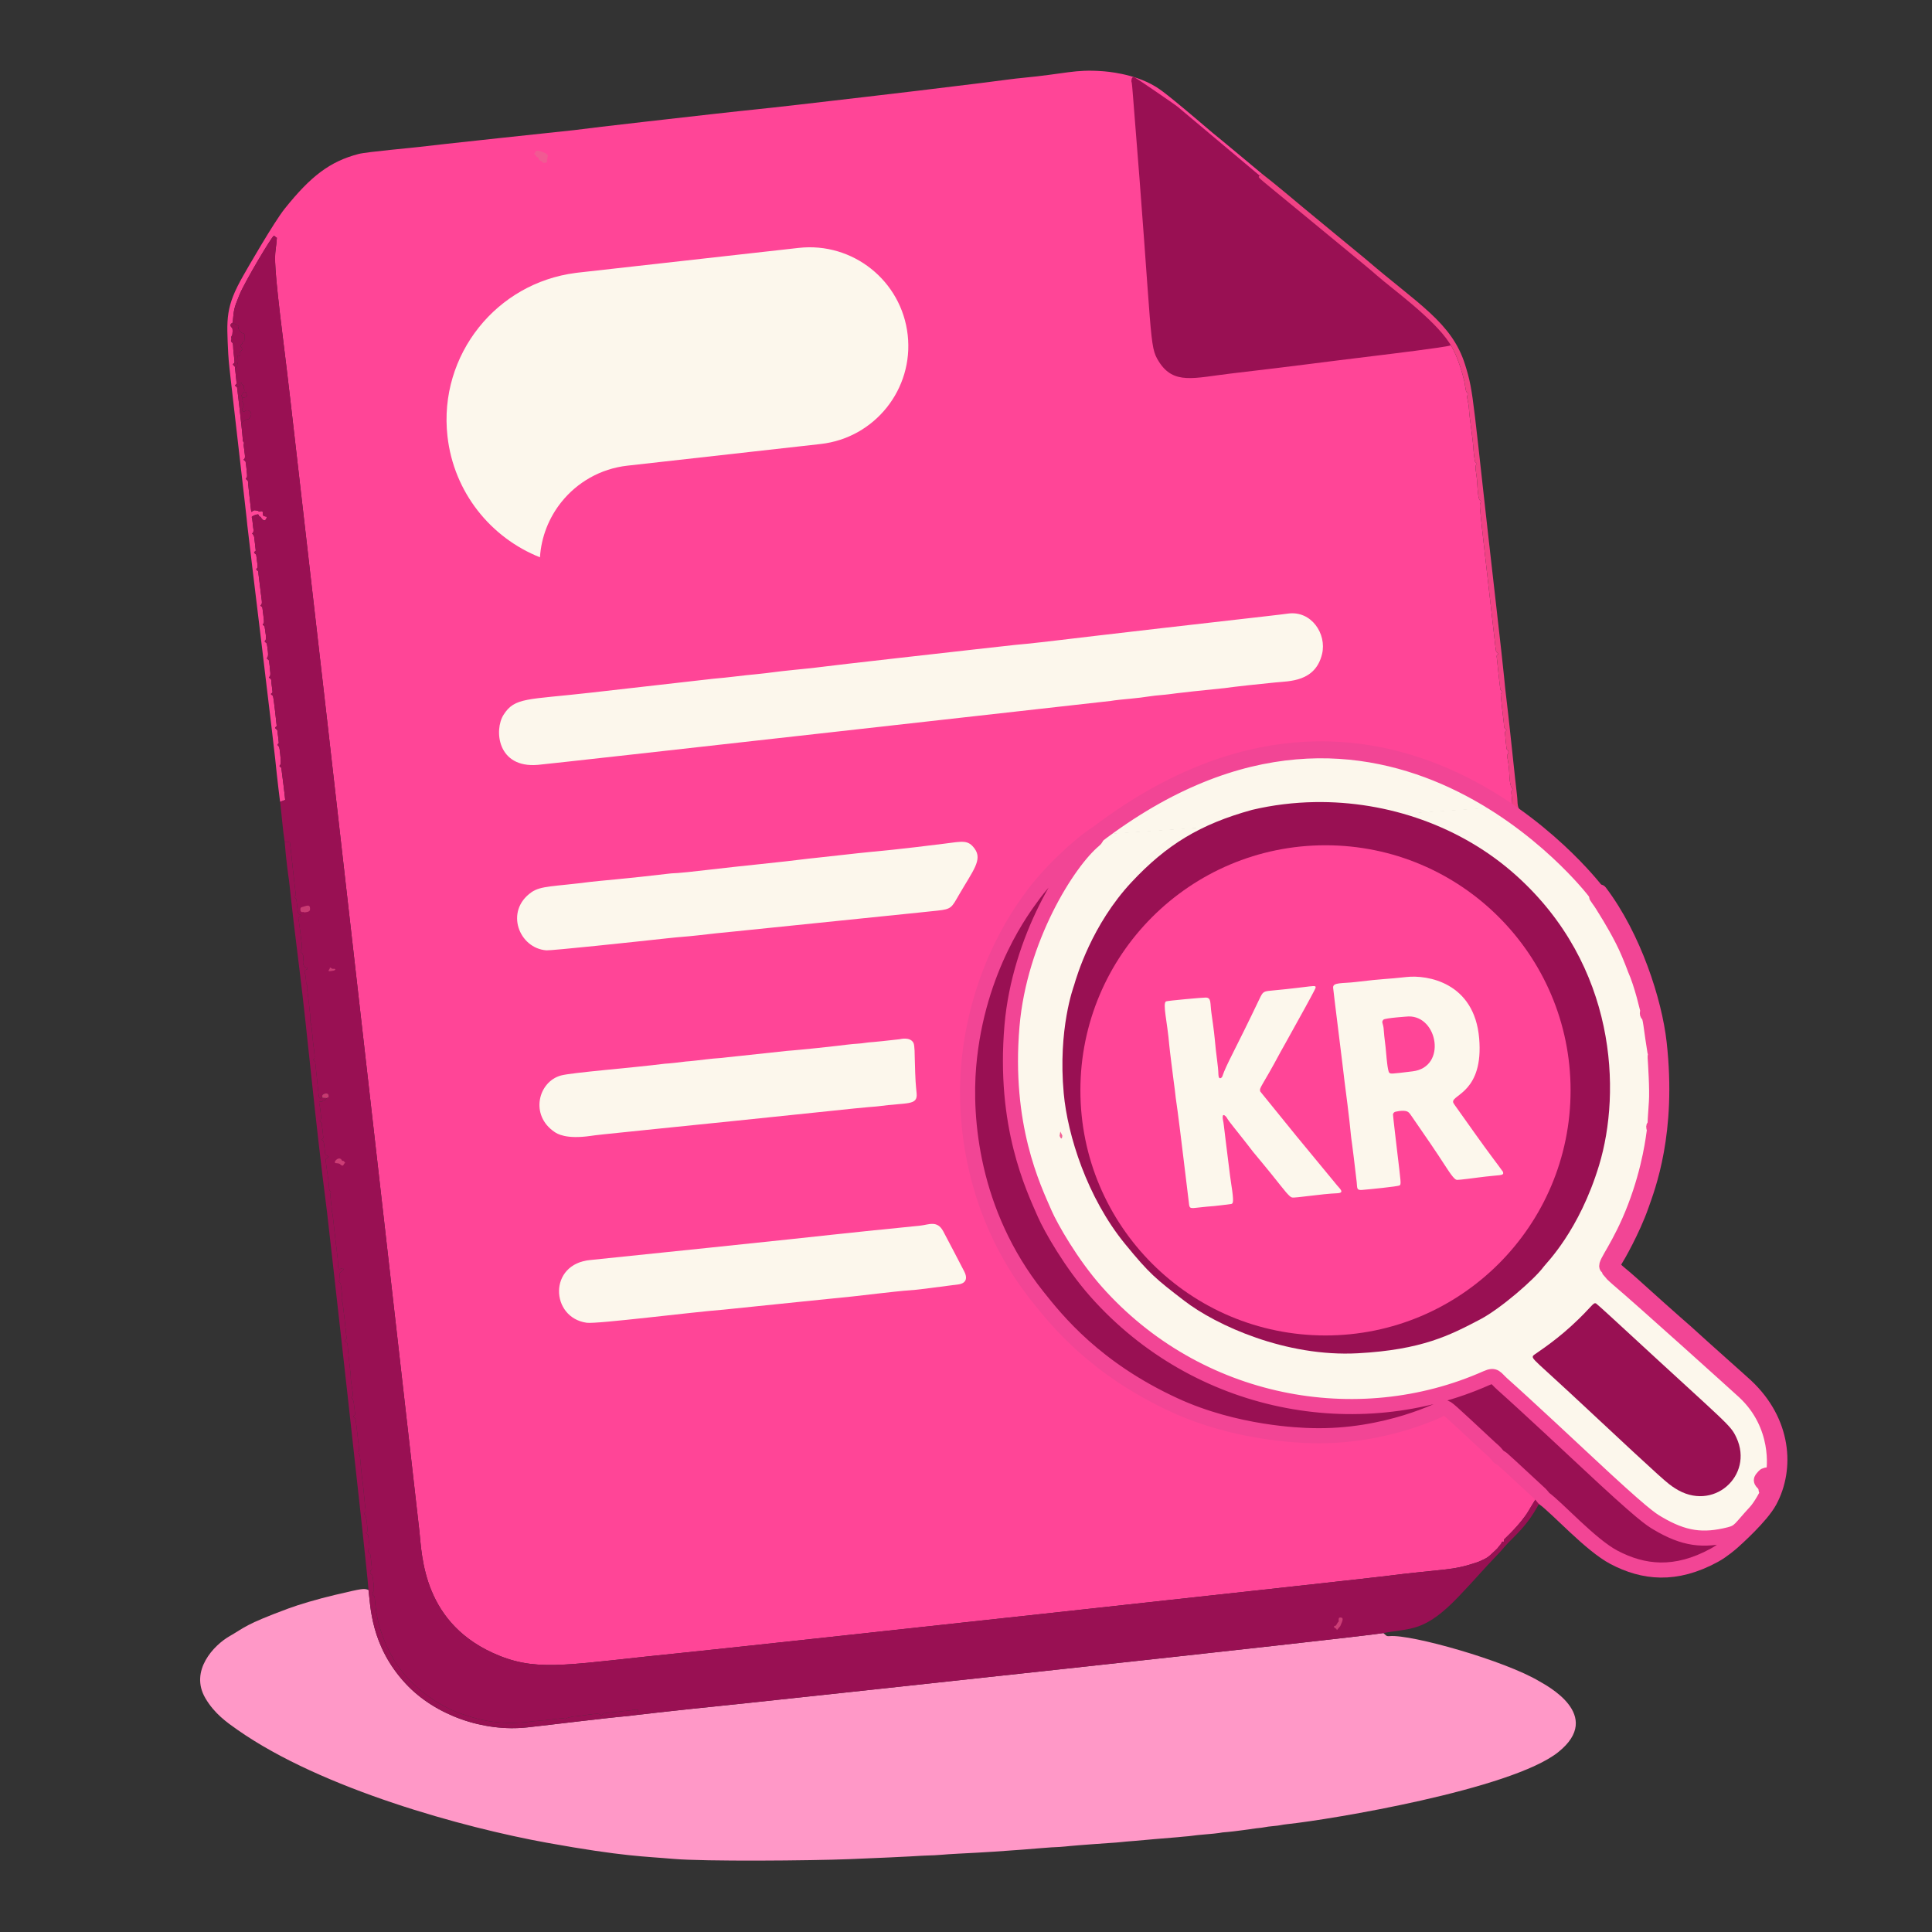 <?xml version="1.0" encoding="UTF-8" standalone="no"?> <svg xmlns="http://www.w3.org/2000/svg" xmlns:xlink="http://www.w3.org/1999/xlink" xmlns:serif="http://www.serif.com/" width="100%" height="100%" viewBox="0 0 1024 1024" version="1.1" xml:space="preserve" style="fill-rule:evenodd;clip-rule:evenodd;stroke-linejoin:round;stroke-miterlimit:2;"><rect x="0" y="0" width="1024" height="1024" fill="#333333" stroke="none"/> <rect id="Stemmer-faktura" serif:id="Stemmer faktura" x="0" y="0" width="1024" height="1024" style="fill:none;"></rect> <g id="Stemmer-faktura1" serif:id="Stemmer faktura"> <g id="Background" transform="matrix(1.12,0,0,1.12,-59.254,-57.179)"> <path d="M571.276,446.007C564.234,450.289 548.697,464.715 540.907,475.802C538.147,479.73 515.331,508.686 511.309,555.485C509.21,579.908 512.307,624.708 543.739,664.323C553.152,676.187 571.268,698.76 608.715,716.014C637.872,729.448 668.193,730.296 673.501,730.444C709.376,731.447 735.907,717.187 736.478,717.176C737.629,717.155 738.224,717.783 757.884,736.089C759.703,737.783 759.817,737.627 761.397,739.559C761.768,739.834 761.911,740.35 762.282,740.626C762.868,741.06 763.003,740.774 763.639,741.322C766.767,744.019 778.202,754.813 781.849,758.097C781.452,758.603 780.817,758.887 780.421,759.393C779.5,760.569 776.527,765.598 776.203,766.147C772.522,772.374 764.695,779.502 764.651,779.586C764.499,779.877 764.786,780.322 764.568,780.567C764.374,780.785 763.936,780.492 763.698,780.66C763.487,780.81 763.562,781.17 763.416,781.384C762.587,782.602 762.466,782.465 761.62,783.7L760.621,784.681C757.035,788.037 757.115,788.201 752.405,790.226C739.316,794.655 737.523,793.204 706.461,797.165C696.602,798.422 402.428,830.568 376.473,833.147C323.444,838.416 308.646,842.348 289.429,834.688C252.819,820.096 252.642,786.972 251.363,775.518L208.011,394.531L192.282,257.526C191.865,253.839 189.179,230.092 186.845,211.471C182.493,176.763 182.931,172.832 183.305,169.481C183.472,167.982 183.507,168.016 183.667,166.517C183.828,165.012 183.779,165.041 183.937,163.558C183.372,163.566 183.066,162.649 182.5,162.656C181.685,162.667 168.818,184.312 166.287,190.438C163.449,197.311 163.614,197.532 163.034,203.633C162.746,204.225 162.405,203.888 162.107,204.5C162.072,204.572 161.902,204.92 162.126,205.5C162.277,205.892 162.8,206.097 162.882,206.509C163.061,207.412 162.991,208.357 162.874,209.271C162.818,209.71 162.456,210.065 162.373,210.5C162.311,210.828 162.474,211.166 162.451,211.5C162.427,211.84 162.139,212.173 162.235,212.5C162.363,212.936 162.945,213.145 163.063,213.584C163.316,214.528 163.21,215.533 163.309,216.504C163.876,222.112 163.956,222.108 163.848,222.67C163.781,223.022 163.131,223.144 163.166,223.5C163.211,223.955 163.832,224.153 164.034,224.563C164.178,224.856 164.022,225.241 164.166,225.534C164.701,230.978 164.928,232.389 164.857,232.622C164.751,232.973 164.147,233.137 164.196,233.5C164.254,233.935 165.044,234.021 165.102,234.456C165.267,235.61 166.956,249.917 167.067,251.508C167.914,259.097 167.737,259.104 167.857,259.756C167.91,260.046 168.279,260.211 168.335,260.5C168.409,260.877 168.212,261.263 168.226,261.646C168.249,262.265 168.371,262.877 168.445,263.492C168.563,264.479 168.704,265.464 168.802,266.453C169.011,268.582 168.167,268.331 168.19,268.5C168.249,268.938 168.896,269.073 169.097,269.466C169.303,269.869 169.763,275.011 169.806,275.495C169.993,277.59 169.178,277.334 169.201,277.5C169.27,277.993 169.997,278.166 170.179,278.63C170.41,279.217 170.318,279.883 170.386,280.51C170.495,281.535 171.752,293.282 171.815,293.307L173.224,292.5C173.852,292.677 173.863,292.483 174.507,292.664C175.535,292.954 175.42,293.13 175.508,293.143C175.826,293.192 176.133,292.972 176.455,292.962C177.55,292.929 177.131,293.459 177.332,294.537C177.486,295.36 177.7,295.211 178.512,295.469C178.641,295.51 179.442,295.327 179.032,296.256C178.53,297.395 178.001,297.945 176.694,296.388C176.498,296.155 176.4,295.838 176.17,295.639C176.022,295.512 175.741,295.603 175.613,295.455C175.415,295.229 175.494,294.829 175.279,294.618C174.749,294.097 172.257,295.344 172.128,295.506C171.91,295.782 172.223,296.203 172.257,296.553C172.722,301.245 172.83,301.193 172.854,301.599C172.974,303.62 172.166,303.34 172.186,303.5C172.19,303.532 173.085,304.132 173.241,305.495C173.297,305.98 173.934,311.527 173.931,311.556C173.894,311.954 173.147,312.103 173.191,312.5C173.245,312.992 173.974,313.166 174.16,313.625C174.163,313.632 174.743,318.143 174.776,318.418C174.991,320.221 174.153,320.037 174.206,320.5C174.255,320.927 174.913,321.042 175.103,321.428C175.268,321.763 175.164,322.172 175.211,322.542C175.341,323.579 176.768,334.904 176.819,335.504C176.996,337.579 176.172,337.333 176.187,337.5C176.228,337.94 176.86,338.103 177.059,338.498C177.123,338.626 177.762,344.187 177.79,344.471C177.994,346.553 177.184,346.333 177.208,346.5C177.27,346.939 177.917,347.075 178.118,347.47C178.147,347.527 178.65,351.171 178.694,351.494C179.098,354.418 178.133,354.259 178.172,354.5C178.25,354.991 178.928,355.173 179.177,355.604C179.234,355.703 179.57,358.191 179.706,359.495C180.012,362.411 179.176,362.258 179.208,362.5C179.27,362.973 179.932,363.148 180.162,363.566C180.265,363.752 180.818,368.748 180.852,369.567C180.939,371.631 180.128,371.338 180.157,371.5C180.244,371.984 180.987,372.116 181.173,372.571C181.421,373.18 181.314,373.879 181.394,374.532C181.876,378.456 181.916,378.456 181.873,378.716C181.816,379.064 181.121,379.149 181.161,379.5C181.209,379.92 181.87,380.013 182.064,380.388C182.441,381.116 183.855,394.417 183.846,394.514C183.81,394.913 183.103,395.102 183.156,395.5C183.221,395.987 183.939,396.155 184.127,396.609C184.209,396.807 184.852,402.445 184.844,402.588C184.822,402.947 184.236,403.142 184.268,403.5C184.309,403.944 184.878,404.181 185.027,404.601C185.331,405.457 185.711,410.009 185.751,410.481C185.996,413.42 185.147,413.255 185.168,413.5C185.207,413.938 185.887,414.078 186.042,414.49C186.113,414.677 187.945,429.538 187.873,429.629L185.451,430.508C185.321,429.465 184.017,419.023 183.901,417.472C183.268,409.037 170.278,303.388 169.93,299.469C169.638,296.177 169.605,296.201 161.962,229.467C161.861,228.59 161.066,221.647 160.914,218.478C160.111,201.733 159.523,196.347 168.139,181.288C169.616,178.706 182.454,156.268 187.735,149.689C199.94,134.484 208.946,127.476 222.593,123.919C226.596,122.876 249.385,120.886 251.509,120.562C254.775,120.064 323.594,112.717 324.521,112.643C333.159,111.437 385.254,105.584 390.537,104.99C410.526,102.744 410.506,102.927 430.516,100.624C528.124,89.386 528.037,88.743 536.541,87.932C557.583,85.928 561.394,83.797 574.476,84.737C576.538,84.885 589.241,85.799 599.335,91.794C601.77,93.24 604.397,94.801 626.873,114.033C627.983,114.823 649.286,132.599 649.856,133.083C649.527,133.646 648.963,134.049 648.634,134.613C648.312,135.163 648.69,135.28 666.779,150.166C701.304,178.577 701.61,178.848 704.55,181.445C711.429,187.523 731.255,201.703 738.803,213.33C739.697,214.707 743.32,220.289 746.115,232.506C746.151,232.664 746.014,232.679 746.387,234.518C746.519,235.166 746.547,235.852 746.825,236.452C747.023,236.879 747.688,237.037 747.768,237.5C747.837,237.894 747.207,238.151 747.19,238.551C747.134,239.898 747.881,241.138 748.148,245.562C748.373,249.288 749.933,258.721 750.194,263.614C750.298,265.573 750.83,269.276 750.898,269.475C751.045,269.907 751.754,270.047 751.804,270.5C751.831,270.744 750.952,270.57 751.268,273.526C751.375,274.524 751.531,275.516 751.658,276.512C751.742,277.158 751.871,277.801 751.9,278.452C751.933,279.175 752.237,285.989 752.952,287.427C753.156,287.836 753.754,288.046 753.805,288.5C753.833,288.744 753.094,288.615 753.288,291.52C753.47,294.239 755.128,308.988 755.298,310.506L760.288,354.521C760.331,354.91 760.804,359.103 760.908,359.366C761.089,359.824 761.8,360.01 761.857,360.5C761.904,360.899 761.2,361.081 761.155,361.48C761.147,361.551 762.819,377.135 762.93,377.427C763.096,377.863 763.783,378.035 763.831,378.5C763.871,378.892 763.212,379.073 763.139,379.46C763.001,380.199 764.451,392.359 764.585,393.478C764.665,394.153 764.596,394.867 764.845,395.498C765.012,395.923 765.725,396.047 765.778,396.5C765.829,396.929 765.138,397.171 765.092,397.601C765.067,397.833 765.802,405.383 765.874,405.52C765.978,405.717 767.18,406.147 766.57,407.866C766.497,408.071 766.161,408.157 766.16,408.374C766.155,410.553 766.849,410.482 767.238,418.526C767.528,424.501 768.896,424.221 768.926,424.5C768.972,424.936 768.188,425.107 768.12,425.54C767.997,426.325 768.535,428.658 768.599,432.501C657.382,363.951 571.276,446.007 571.276,446.007Z" style="fill:rgb(255,69,151);"></path> <path d="M768.599,432.501C768.668,436.637 770.268,435.888 777.633,442.29C789.404,452.523 789.82,452.147 803.44,468.556C806.616,472.382 806.17,472.714 807.778,474.326C807.957,474.505 808.332,474.345 808.511,474.524C808.703,474.985 808.349,475.012 808.542,475.476C808.585,475.579 808.588,475.586 809.371,476.591C810.565,478.121 811.926,480.455 813.28,482.631C814.225,484.151 820.272,493.87 823.797,502.372C826.482,508.848 826.339,508.9 826.591,509.454C829.925,516.793 832.711,529.199 832.732,529.459C832.766,529.883 832.409,530.298 832.5,530.713C832.581,531.082 833.037,531.263 833.203,531.603C833.716,532.65 834.108,535.43 834.155,535.768C834.299,536.787 835.91,548.221 835.995,548.497C836.123,548.915 836.813,549.064 836.84,549.5C836.874,550.054 836.075,549.858 836.187,551.516C836.3,553.197 837.214,566.743 836.779,572.564C836.272,579.348 836.106,583.513 836.094,583.574C836.033,583.892 835.532,584.02 835.5,584.341C835.457,584.771 836.058,584.696 835.749,586.539C835.449,588.325 833.894,603.577 826.605,622.538C819.571,640.832 812.303,648.946 813.361,650.539C813.607,650.908 814.246,650.887 814.475,651.267C814.689,651.62 814.377,652.128 814.548,652.504C814.605,652.628 816.842,654.873 818.602,656.361C830.306,666.255 876.214,707.702 878.311,709.646C895.429,725.514 892.698,746.478 892.137,748.495C891.944,749.192 888.619,748.589 887.759,749.635C886.537,751.12 885.81,751.405 887.172,752.751C888.928,754.486 888.54,755.874 888.734,756.304C888.924,756.728 889.284,757.061 889.474,757.485C889.08,758.259 886.277,763.765 883.618,766.628C876.521,774.269 876.386,776.019 871.423,777.265C858.846,780.425 849.874,779.349 837.279,771.87C834.2,770.041 830.34,767.749 803.432,742.572C800.289,739.631 774.786,715.769 763.88,706.091C760.515,703.105 760.508,701.382 756.367,703.222C695.281,730.354 619.589,716.352 571.655,662.364C559.747,648.951 550.105,631.808 547.367,625.564C541.812,612.898 527.765,583.76 531.809,536.528C535.338,495.317 558.238,458.985 570.719,448.644C572.482,447.184 571.268,446.536 571.276,446.007L768.599,432.501Z" style="fill:rgb(252,247,236);"></path> <g transform="matrix(0.893,0,0,0.893,52.889,51.037)"> <path d="M580.779,442.508C580.779,442.508 677.249,350.576 801.852,427.376L580.779,442.508Z" style="fill:rgb(252,247,236);"></path> </g> <path d="M645.45,434.305C655.167,432.008 665.131,430.793 675.118,430.628C709.686,430.058 744.549,442.079 770.533,465.463C817.825,508.022 820.288,567.437 809.63,602.538C800.209,633.563 784.731,648.706 783.454,650.461C779.081,656.464 762.95,670.4 753.44,675.397C739.034,682.968 725.796,689.818 695.498,691.461C661.51,693.303 628.543,678.304 613.391,666.651C599.972,656.331 596.972,653.998 585.278,639.676C567.363,617.736 558.128,588.319 556.301,568.522C553.479,537.935 561.033,517.867 561.166,517.411C562.421,513.107 569.554,488.657 588.449,468.453C604.91,450.849 620.856,441.064 645.45,434.305Z" style="fill:rgb(153,16,83);"></path> <path d="M227.297,803.49C228.248,810.676 228.184,829.952 245.03,847.959C258.916,862.803 281.771,870.784 302.5,868.5C314.785,867.146 338.44,864.168 350.459,863.088C350.784,863.059 351.612,862.984 354.511,862.596C358.671,862.194 358.636,861.92 406.453,857.01C415.51,856.08 692.149,826.368 707.563,823.875C708.94,824.968 708.79,825.477 710.538,825.318C720.734,824.386 765.031,836.899 781.384,846.703C784.191,848.386 812.277,862.677 790.292,880.235C768.073,897.98 681.942,912.206 662.466,914.251C658.941,914.621 659.003,914.919 655.469,915.215C651.437,915.554 651.508,915.927 647.472,916.256C646.518,916.333 637.903,917.753 631.473,918.211C630.75,918.262 630.809,918.551 622.472,919.219C617.451,919.621 617.5,919.884 612.48,920.251C611.44,920.328 611.456,920.438 599.488,921.365C594.455,921.755 594.498,921.886 589.476,922.252C583.458,922.689 583.516,922.899 577.481,923.255C574.877,923.409 564.6,924.196 563.48,924.282C556.972,924.781 557.03,925.027 550.489,925.278C547.86,925.379 531.016,927.094 506.486,928.264C498.477,928.646 498.536,928.982 490.486,929.19C487.606,929.264 487.636,929.541 454.516,930.874C437.165,931.573 386.135,932.035 371.481,930.729C358.166,929.543 348.101,929.691 311.558,923.073C272.829,916.06 205.383,897.751 165.362,869.708C160.289,866.153 154.42,862.058 150.109,854.72C142.446,841.676 154.25,829.534 161.443,825.409C169.053,821.045 168.556,819.973 189.399,812.234C194.339,810.4 202.964,807.819 211.564,805.789C224.851,802.654 225.117,802.664 227.297,803.49Z" style="fill:rgb(255,152,199);"></path> <path d="M183.937,163.558C183.779,165.041 183.828,165.012 183.667,166.517C183.507,168.016 183.472,167.982 183.305,169.481C182.931,172.832 182.493,176.763 186.845,211.471C189.179,230.092 191.865,253.839 192.282,257.526C197.525,303.194 202.768,348.863 208.011,394.531C222.462,521.527 236.912,648.522 251.363,775.518C252.642,786.972 252.819,820.096 289.429,834.688C308.646,842.348 323.444,838.416 376.473,833.147C402.428,830.568 696.602,798.422 706.461,797.165C737.523,793.204 739.316,794.655 752.405,790.226C757.115,788.201 757.035,788.037 760.621,784.681C760.954,784.354 761.287,784.027 761.62,783.7C762.466,782.465 762.587,782.602 763.416,781.384C763.562,781.17 763.487,780.81 763.698,780.66C763.936,780.492 764.374,780.785 764.568,780.567C764.786,780.322 764.499,779.877 764.651,779.586C764.695,779.502 772.522,772.374 776.203,766.147C776.527,765.598 779.5,760.569 780.421,759.393C780.817,758.887 781.452,758.603 781.849,758.097C782.739,759.102 782.751,759.062 783.56,760.133C783.307,760.377 782.915,760.442 782.662,760.686C780.542,762.734 779.336,768.641 768.888,778.893C764.611,783.089 764.439,783.758 762.649,785.629C752.841,795.875 753.144,796.107 743.38,806.388C726.912,823.729 720.38,821.392 707.563,823.875C692.149,826.368 415.51,856.08 406.453,857.01C358.636,861.92 358.671,862.194 354.511,862.596C354.866,860.333 355.027,860.316 354.891,860.175C354.633,859.906 351.738,860.356 351.466,860.398C348.483,860.861 348.475,860.619 345.519,861.115C344.991,861.203 338.844,861.708 338.603,861.842C338.177,862.078 337.983,862.734 337.5,862.801C337.045,862.864 336.718,862.294 336.278,862.163C335.347,861.886 331.879,862.415 331.5,862.473C325.024,863.46 325.003,863.234 324.443,863.332C320.702,863.989 320.826,864.425 320.5,864.465C320.182,864.504 320.196,863.995 316.492,864.448C306.384,865.685 306.366,865.461 305.489,865.585C287.876,868.067 277.541,864.139 271.646,862.202C259.643,858.258 246.105,848.036 239.348,836.55C229.601,819.983 230.745,807.748 230.065,806.53C229.903,806.24 228.722,806.094 229.455,804.387C229.565,804.13 229.823,803.927 229.855,803.65C229.98,802.574 229.322,797.043 229.158,796.661C228.959,796.195 228.379,795.964 228.175,795.5C228.04,795.195 228.096,794.815 228.206,794.5C228.334,794.13 228.792,793.91 228.862,793.525C228.937,793.103 228.276,787.013 228.132,786.586C227.98,786.133 227.401,785.932 227.196,785.5C226.689,784.427 227.975,784.484 227.729,782.442C227.682,782.051 227.152,777.65 227.121,777.556C226.967,777.096 226.197,776.979 226.12,776.5C226.061,776.132 226.741,775.986 226.81,775.62C226.93,774.982 226.426,770.925 226.376,770.519C225.997,767.471 225.238,767.757 225.208,767.5C225.16,767.079 225.821,766.834 225.868,766.413C225.977,765.445 225.749,764.468 225.655,763.498C225.578,762.697 224.739,753.984 224.67,753.487C223.768,746.999 223.897,747.02 223.272,740.501C223.09,738.611 222.245,738.784 222.205,738.5C222.145,738.076 222.787,737.81 222.847,737.386C222.916,736.894 221.44,724.645 221.307,723.538C221.102,721.838 220.184,721.659 220.163,721.5C220.106,721.07 220.798,720.842 220.881,720.416C220.968,719.967 220.449,715.891 220.399,715.499C220.01,712.439 219.232,712.756 219.202,712.5C219.153,712.091 219.755,711.858 219.877,711.464C220.125,710.663 218.79,704.627 218.884,702.478C218.888,702.397 218.777,700.832 218.739,700.51C217.234,687.732 217.562,687.679 217.182,686.629C217.005,686.14 216.162,686.017 216.104,685.5C216.056,685.067 216.779,684.903 216.944,684.5C216.967,684.446 215.266,668.564 215.004,667.426C214.955,667.212 214.59,667.144 214.578,666.926C214.55,666.415 214.853,665.935 214.893,665.425C214.931,664.95 214.837,664.992 214.262,659.499C214.107,658.018 213.219,657.581 213.208,657.5C213.153,657.103 213.769,656.865 213.825,656.468C213.86,656.217 213.173,653.757 214.033,653.125C214.187,653.012 215.748,651.865 215.663,651.376C215.6,651.01 214.92,651.272 214.551,651.311C214.139,651.354 213.727,651.784 213.347,651.619C212.748,651.359 212.847,648.8 212.856,648.552C212.859,648.488 212.724,646.774 212.693,646.519C210.255,626.379 210.531,626.342 210.063,624.642C209.786,623.64 209.913,623.644 209.847,622.606C209.781,621.567 209.604,620.538 209.487,619.503C209.021,615.396 209.549,615.412 209.5,615.06C209.458,614.76 208.959,614.699 208.862,614.412C208.425,613.111 208.903,613.061 207.876,606.568C207.788,606.009 206.845,600.046 207.14,599.526C207.424,599.025 208.179,598.916 208.463,598.415C208.334,598.336 206.847,597.425 206.847,597.425C206.793,597.28 206.802,597.278 206.594,595.497C206.48,594.522 206.395,593.544 206.279,592.57C206.004,590.26 205.218,590.686 205.196,590.5C205.151,590.116 205.778,589.941 205.891,589.571C205.955,589.36 205.204,582.749 205.12,582.495C204.977,582.063 204.243,581.951 204.187,581.5C204.144,581.145 204.962,581.349 204.808,579.432C204.288,572.96 203.645,572.872 204.046,572.482C204.374,572.164 204.982,572.493 205.408,572.327C205.633,572.24 205.66,571.884 205.874,571.772C205.919,571.748 206.554,571.871 207.178,571.226C207.336,571.063 207.456,570.867 207.613,570.704C207.883,570.311 208.108,570.637 208.373,570.25C208.407,570.2 208.534,570.015 208.447,569.488C208.149,567.673 205.601,568.722 205.425,569.458C205.339,569.816 205.544,570.205 205.458,570.563C205.129,570.522 204.829,570.875 204.5,570.833C203.711,570.734 203.8,570.371 202.846,561.034C202.097,553.713 202.109,553.709 202.069,553.607C201.895,553.165 201.224,552.972 201.17,552.5C201.151,552.333 201.964,552.578 201.778,550.492C201.375,545.976 201.153,546.026 200.784,541.51C200.744,541.027 200.419,537.045 200.06,535.496C199.978,535.139 199.632,534.865 199.595,534.5C199.571,534.263 199.965,534.301 199.692,531.521C199.605,530.64 199.007,524.538 198.438,520.52C198.349,519.891 198.162,519.27 198.15,518.634C198.142,518.248 198.438,517.881 198.378,517.5C198.319,517.134 197.892,516.904 197.815,516.542C197.748,516.226 197.915,516.231 197.428,512.522C197.292,511.483 196.837,511.525 197.141,510.577C197.435,509.657 198.159,510.239 198.452,509.325C198.176,508.771 197.123,508.946 196.847,508.392C195.502,505.691 197.229,505.36 196.119,502.521C195.956,502.105 195.428,501.91 195.249,501.5C194.852,500.59 195.985,500.398 195.778,498.444C195.701,497.726 195.659,497.747 194.68,489.483C194.244,485.804 194.02,485.819 194.166,485.536C194.453,484.981 195.211,484.771 195.498,484.216C195.121,483.857 194.487,483.859 194.11,483.5C193.88,483.282 193.72,481.667 193.704,481.505C193.664,481.112 193.238,476.827 193.146,476.593C192.971,476.146 192.265,475.977 192.206,475.5C192.158,475.111 192.783,474.922 192.891,474.545C192.913,474.467 192.897,474.463 192.418,470.496C191.489,462.795 190.209,449.747 190.092,449.7C189.324,449.39 188.384,449.794 187.616,449.484C186.669,443.31 186.001,434.596 185.451,430.508C185.645,430.437 187.873,429.629 187.873,429.629C187.945,429.538 186.113,414.677 186.042,414.49C185.887,414.078 185.207,413.938 185.168,413.5C185.147,413.255 185.996,413.42 185.751,410.481C185.711,410.009 185.331,405.457 185.027,404.601C184.878,404.181 184.309,403.944 184.268,403.5C184.236,403.142 184.822,402.947 184.844,402.588C184.852,402.445 184.209,396.807 184.127,396.609C183.939,396.155 183.221,395.987 183.156,395.5C183.103,395.102 183.81,394.913 183.846,394.514C183.855,394.417 182.441,381.116 182.064,380.388C181.87,380.013 181.209,379.92 181.161,379.5C181.121,379.149 181.816,379.064 181.873,378.716C181.916,378.456 181.876,378.456 181.394,374.532C181.314,373.879 181.421,373.18 181.173,372.571C180.987,372.116 180.244,371.984 180.157,371.5C180.128,371.338 180.939,371.631 180.852,369.567C180.818,368.748 180.265,363.752 180.162,363.566C179.932,363.148 179.27,362.973 179.208,362.5C179.176,362.258 180.012,362.411 179.706,359.495C179.57,358.191 179.234,355.703 179.177,355.604C178.928,355.173 178.25,354.991 178.172,354.5C178.133,354.259 179.098,354.418 178.694,351.494C178.65,351.171 178.147,347.527 178.118,347.47C177.917,347.075 177.27,346.939 177.208,346.5C177.184,346.333 177.994,346.553 177.79,344.471C177.762,344.187 177.123,338.626 177.059,338.498C176.86,338.103 176.228,337.94 176.187,337.5C176.172,337.333 176.996,337.579 176.819,335.504C176.768,334.904 175.341,323.579 175.211,322.542C175.164,322.172 175.268,321.763 175.103,321.428C174.913,321.042 174.255,320.927 174.206,320.5C174.153,320.037 174.991,320.221 174.776,318.418C174.743,318.143 174.163,313.632 174.16,313.625C173.974,313.166 173.245,312.992 173.191,312.5C173.147,312.103 173.894,311.954 173.931,311.556C173.934,311.527 173.297,305.98 173.241,305.495C173.085,304.132 172.19,303.532 172.186,303.5C172.166,303.34 172.974,303.62 172.854,301.599C172.83,301.193 172.722,301.245 172.257,296.553C172.223,296.203 171.91,295.782 172.128,295.506C172.257,295.344 174.749,294.097 175.279,294.618C175.494,294.829 175.415,295.229 175.613,295.455C175.741,295.603 176.022,295.512 176.17,295.639C176.4,295.838 176.498,296.155 176.694,296.388C178.001,297.945 178.53,297.395 179.032,296.256C179.442,295.327 178.641,295.51 178.512,295.469C177.7,295.211 177.486,295.36 177.332,294.537C177.131,293.459 177.55,292.929 176.455,292.962C176.133,292.972 175.826,293.192 175.508,293.143C175.42,293.13 175.535,292.954 174.507,292.664C173.863,292.483 173.852,292.677 173.224,292.5C173.111,292.565 171.815,293.307 171.815,293.307C171.752,293.282 170.495,281.535 170.386,280.51C170.318,279.883 170.41,279.217 170.179,278.63C169.997,278.166 169.27,277.993 169.201,277.5C169.178,277.334 169.993,277.59 169.806,275.495C169.763,275.011 169.303,269.869 169.097,269.466C168.896,269.073 168.249,268.938 168.19,268.5C168.167,268.331 169.011,268.582 168.802,266.453C168.704,265.464 168.563,264.479 168.445,263.492C168.371,262.877 168.249,262.265 168.226,261.646C168.212,261.263 168.409,260.877 168.335,260.5C168.279,260.211 167.91,260.046 167.857,259.756C167.737,259.104 167.914,259.097 167.067,251.508C167.454,251.218 167.696,250.763 168.083,250.473C170.103,248.959 170.345,249.642 170.508,249.512C170.947,249.161 171.113,248.562 171.458,248.118C172.406,246.898 171.13,244.831 169.411,245.295C169.007,245.405 168.696,245.801 168.279,245.843C168.021,245.869 167.722,245.704 167.592,245.48C167.163,244.742 167.52,244.736 168.061,243.348C168.674,241.773 167.358,241.466 167.371,240.566C167.379,240.086 167.673,239.64 167.68,239.16C167.748,239.161 169.448,239.317 169.682,238.569C169.794,238.208 169.458,236.839 169.26,236.664C169.048,236.476 168.66,236.6 168.448,236.412C168.413,236.121 168.589,235.83 168.555,235.538C168.513,235.184 168.278,234.874 168.226,234.521C168.175,234.185 168.369,233.819 168.249,233.501C168.191,233.35 167.891,233.484 167.786,233.362C167.07,232.538 167.259,231.563 166.455,232.303C165.94,232.777 166.799,232.953 166.44,233.524C165.983,234.252 165.556,233.734 165.102,234.456C165.044,234.021 164.254,233.935 164.196,233.5C164.147,233.137 164.751,232.973 164.857,232.622C164.928,232.389 164.701,230.978 164.166,225.534C164.402,225.079 164.917,224.81 165.153,224.354C165.283,224.102 165.143,223.779 165.215,223.505C165.485,222.483 165.622,222.531 165.573,221.509C165.473,219.465 165.329,219.452 165.442,219.318C165.663,219.058 166.169,219.628 166.458,219.447C166.719,219.283 166.655,218.855 166.669,218.547C166.685,218.201 166.419,217.837 166.545,217.514C166.716,217.081 167.415,216.939 167.482,216.478C167.65,215.31 166.444,215.459 166.896,214.367C167.036,214.03 167.44,213.861 167.614,213.54C167.738,213.312 167.589,212.971 167.76,212.776C167.931,212.58 168.356,212.742 168.501,212.525C168.546,212.457 168.65,209.834 168.602,209.437C168.479,208.433 167.554,209.269 166.359,207.674C164.989,205.847 166.077,205.623 165.955,205.494C165.164,204.653 163.826,204.473 163.034,203.633C163.614,197.532 163.449,197.311 166.287,190.438C168.818,184.312 181.685,162.667 182.5,162.656C183.066,162.649 183.372,163.566 183.937,163.558Z" style="fill:rgb(153,16,83);"></path> <g transform="matrix(0.464,-0.052,0.052,0.464,486.746,247.819)"> <path d="M0,-82.432C0,-27.204 -44.771,17.567 -99.999,17.567L-297.043,17.567C-324.658,17.567 -349.657,28.758 -367.76,46.862C-381.927,61.028 -391.858,79.429 -395.507,100C-442.809,74.765 -475,24.926 -475,-32.431C-475,-73.853 -458.209,-111.355 -431.067,-138.498C-404.493,-165.072 -367.979,-181.714 -327.581,-182.396C-326.723,-182.423 -325.866,-182.432 -324.999,-182.432L-99.999,-182.432C-44.771,-182.432 0,-137.66 0,-82.432" style="fill:rgb(252,247,236);fill-rule:nonzero;"></path> </g> <path d="M410.476,370.143C418.53,369.35 418.473,369.07 429.533,367.974C430.494,367.879 439.18,367.018 441.524,366.674C445.755,366.052 508.641,358.99 514.479,358.334C515.998,358.164 532.856,356.271 533.472,356.223C539.051,355.795 552.861,354.146 554.544,353.945C558.378,353.488 579.594,350.955 602.479,348.337C657.519,342.042 657.514,342.083 662.489,341.417C673.538,339.94 680.812,351.057 678.557,360.514C675.384,373.816 662.971,373.35 656.448,374.009C634.406,376.233 634.438,376.486 632.522,376.679C606.723,379.273 606.773,379.595 604.527,379.773C595.975,380.453 596.051,380.952 587.527,381.732C579.215,382.492 579.25,382.702 578.527,382.757C577.333,382.847 315.289,412.332 307.457,413.008C288.172,414.675 286.671,396.46 291.2,389.329C296.54,380.922 302.262,382.286 332.543,378.835C337.177,378.307 389.851,372.304 390.474,372.255C397.185,371.729 405.44,370.553 410.476,370.143Z" style="fill:rgb(252,247,236);"></path> <path d="M571.276,446.007C571.268,446.536 572.482,447.184 570.719,448.644C558.238,458.985 535.338,495.317 531.809,536.528C527.765,583.76 541.812,612.898 547.367,625.564C550.105,631.808 559.747,648.951 571.655,662.364C619.589,716.352 695.281,730.354 756.367,703.222C760.508,701.382 760.515,703.105 763.88,706.091C774.786,715.769 800.289,739.631 803.432,742.572C830.34,767.749 834.2,770.041 837.279,771.87C849.874,779.349 858.846,780.425 871.423,777.265C876.386,776.019 876.521,774.269 883.618,766.628C886.277,763.765 889.08,758.259 889.474,757.485C889.284,757.061 888.924,756.728 888.734,756.304C888.54,755.874 888.928,754.486 887.172,752.751C885.81,751.405 886.537,751.12 887.759,749.635C888.619,748.589 891.944,749.192 892.137,748.495C892.698,746.478 895.429,725.514 878.311,709.646C876.214,707.702 830.306,666.255 818.602,656.361C816.842,654.873 814.605,652.628 814.548,652.504C814.377,652.128 814.689,651.62 814.475,651.267C814.246,650.887 813.607,650.908 813.361,650.539C812.303,648.946 819.571,640.832 826.605,622.538C833.894,603.577 835.449,588.325 835.749,586.539C836.058,584.696 835.457,584.771 835.5,584.341C835.532,584.02 836.033,583.892 836.094,583.574C836.106,583.513 836.272,579.348 836.779,572.564C837.214,566.743 836.3,553.197 836.187,551.516C836.075,549.858 836.874,550.054 836.84,549.5C836.813,549.064 836.123,548.915 835.995,548.497C835.91,548.221 834.299,536.787 834.155,535.768C834.108,535.43 833.716,532.65 833.203,531.603C833.037,531.263 832.581,531.082 832.5,530.713C832.409,530.298 832.766,529.883 832.732,529.459C832.711,529.199 829.925,516.793 826.591,509.454C826.339,508.9 826.482,508.848 823.797,502.372C820.272,493.87 814.225,484.151 813.28,482.631C811.926,480.455 810.565,478.121 809.371,476.591C808.588,475.586 808.585,475.579 808.542,475.476C808.349,475.012 808.703,474.985 808.511,474.524L809.962,473.179C826.137,494.505 835.876,524.993 838.064,544.539C842.828,587.115 832.635,612.953 829.616,621.543C825.473,633.328 818.139,646.044 817.257,647.347C814.693,651.138 817.086,651.372 824.718,658.253C848.442,679.642 848.586,679.474 850.635,681.348C860.902,690.739 876.458,704.446 879.104,706.921C897.147,723.796 898.649,745.984 890.329,761.41C886.423,768.652 874.346,779.436 872.785,780.83C872.149,781.386 868.149,784.877 864.236,787.016C845.769,797.106 830.591,795.318 816.743,788.06C805.613,782.226 789.719,764.492 783.56,760.133C782.751,759.062 782.739,759.102 781.849,758.097C778.202,754.813 766.767,744.019 763.639,741.322C763.003,740.774 762.868,741.06 762.282,740.626C761.911,740.35 761.768,739.834 761.397,739.559C759.817,737.627 759.703,737.783 757.884,736.089C738.224,717.783 737.629,717.155 736.478,717.176C735.907,717.187 709.376,731.447 673.501,730.444C668.193,730.296 637.872,729.448 608.715,716.014C571.268,698.76 553.152,676.187 543.739,664.323C512.307,624.708 509.21,579.908 511.309,555.485C515.331,508.686 538.147,479.73 540.907,475.802C548.697,464.715 564.234,450.289 571.276,446.007Z" style="fill:rgb(153,16,83);stroke:rgb(242,69,149);stroke-width:7.14px;"></path> <g transform="matrix(1.215,0,0,1.25,-126.617,-57.593)"> <path d="M589.063,123.533C588.487,116.135 588.498,118.543 588.445,117.901C588.431,117.733 588.282,115.937 589.472,116.054C589.723,116.079 605.196,126.32 606.556,127.431C659.753,170.889 659.846,170.759 664.45,174.563C680.054,187.457 680.181,187.246 695.746,200.197C709.564,211.694 717.141,215.943 712.584,217.718C710.913,218.369 687.657,221.113 685.484,221.369C656.395,224.802 656.442,224.995 627.479,228.292C612.789,229.964 604.885,232.75 599.086,223.75C595.179,217.686 596.875,217.02 589.063,123.533Z" style="fill:rgb(153,16,83);"></path> </g> <path d="M400.522,491.85C392,492.643 392.035,492.721 383.52,493.659C375.993,494.489 375.994,494.278 368.468,495.106C352.832,496.828 313.864,500.954 311.479,500.781C298.565,499.845 291.621,482.284 304.379,473.308C308.866,470.151 314.88,470.647 332.483,468.368C335.96,467.917 349.589,466.866 370.483,464.375C371.843,464.213 371.874,464.595 387.528,462.737C403.117,460.888 423.805,458.925 435.488,457.4C437.003,457.202 436.988,457.295 454.479,455.317C455.278,455.226 461.867,454.481 464.472,454.252C477.993,453.061 496.682,450.695 499.478,450.342C508.537,449.195 511,448.349 514.168,452.724C517.932,457.924 513.383,463.027 506.673,474.601C503.284,480.445 503.265,481.306 496.531,481.992C495.81,482.065 495.838,482.082 487.529,482.936C480.569,483.651 401.728,491.751 400.522,491.85Z" style="fill:rgb(252,247,236);"></path> <path d="M395.525,670.805C380.436,671.959 335.474,677.7 330.566,677.024C313.349,674.652 312.193,649.004 332.478,647.312C335.154,647.089 443.302,635.842 446.483,635.381C448.074,635.151 448.069,635.285 466.469,633.272C468.227,633.079 468.222,633.189 488.469,631.052C492.403,630.636 496.375,628.434 499.229,633.649C500.696,636.33 508.388,651.144 509.18,652.668C512.035,658.166 507.079,658.79 506.545,658.857C489.72,660.976 489.76,661.221 480.531,661.893C477.981,662.079 458.428,664.34 456.507,664.562C456.491,664.564 406.724,669.615 395.525,670.805Z" style="fill:rgb(252,247,236);"></path> <path d="M485.793,551.49C486.108,563.908 486.266,563.883 486.684,568.478C487.217,574.335 482.273,572.7 468.511,574.579C466.601,574.84 466.579,574.564 444.536,576.934C426.204,578.904 370.877,584.532 364.471,585.184C335.936,588.086 335.056,588.215 332.512,588.585C320.653,590.314 316.497,587.517 315.352,586.746C303.526,578.787 307.619,562.936 318.381,560.007C323.581,558.592 352.247,556.382 367.492,554.439C368.29,554.338 368.297,554.538 377.485,553.393C378.283,553.294 378.294,553.44 387.481,552.33C392.485,551.725 392.486,551.987 397.48,551.342C399.714,551.053 399.694,551.185 425.481,548.349C426.598,548.226 426.601,548.355 439.469,547.035C447.204,546.241 452.373,545.59 453.493,545.449C458.481,544.821 458.483,545.177 463.486,544.412C464.683,544.229 464.704,544.452 478.542,542.86C478.871,542.822 483.618,541.525 485.201,544.615C485.803,545.789 485.777,550.873 485.793,551.49Z" style="fill:rgb(252,247,236);"></path> <g transform="matrix(1,0,0,1,7,-3)"> <path d="M797.624,721.365C771.865,697.226 770.354,697.155 771.521,695.516C771.844,695.063 780.545,689.752 789.524,681.526C799.487,672.398 799.757,670.185 801.242,670.915C801.75,671.165 813.703,682.205 814.777,683.197C863.959,728.622 864.751,728.18 867.651,734.427C875.98,752.359 856.544,769.982 838.589,758.361C834.882,755.962 834.246,755.551 797.624,721.365Z" style="fill:rgb(153,16,83);"></path> </g> <path d="M187.616,449.484C188.384,449.794 189.324,449.39 190.092,449.7C190.209,449.747 191.489,462.795 192.418,470.496C192.897,474.463 192.913,474.467 192.891,474.545C192.783,474.922 192.158,475.111 192.206,475.5C192.265,475.977 192.971,476.146 193.146,476.593C193.238,476.827 193.664,481.112 193.704,481.505C193.72,481.667 193.88,483.282 194.11,483.5C194.487,483.859 195.121,483.857 195.498,484.216C195.211,484.771 194.453,484.981 194.166,485.536C194.02,485.819 194.244,485.804 194.68,489.483C195.659,497.747 195.701,497.726 195.778,498.444C195.985,500.398 194.852,500.59 195.249,501.5C195.428,501.91 195.956,502.105 196.119,502.521C197.229,505.36 195.502,505.691 196.847,508.392C197.123,508.946 198.176,508.771 198.452,509.325C198.159,510.239 197.435,509.657 197.141,510.577C196.837,511.525 197.292,511.483 197.428,512.522C197.915,516.231 197.748,516.226 197.815,516.542C197.892,516.904 198.319,517.134 198.378,517.5C198.438,517.881 198.142,518.248 198.15,518.634C198.162,519.27 198.349,519.891 198.438,520.52C199.007,524.538 199.605,530.64 199.692,531.521C199.965,534.301 199.571,534.263 199.595,534.5C199.632,534.865 199.978,535.139 200.06,535.496C200.419,537.045 200.744,541.027 200.784,541.51C201.153,546.026 201.375,545.976 201.778,550.492C201.964,552.578 201.151,552.333 201.17,552.5C201.224,552.972 201.895,553.165 202.069,553.607C202.109,553.709 202.097,553.713 202.846,561.034C203.8,570.371 203.711,570.734 204.5,570.833C204.829,570.875 205.129,570.522 205.458,570.563C206.177,570.61 206.895,570.657 207.613,570.704C207.456,570.867 207.336,571.063 207.178,571.226C206.554,571.871 205.919,571.748 205.874,571.772C205.66,571.884 205.633,572.24 205.408,572.327C204.982,572.493 204.374,572.164 204.046,572.482C203.645,572.872 204.288,572.96 204.808,579.432C204.962,581.349 204.144,581.145 204.187,581.5C204.243,581.951 204.977,582.063 205.12,582.495C205.204,582.749 205.955,589.36 205.891,589.571C205.778,589.941 205.151,590.116 205.196,590.5C205.218,590.686 206.004,590.26 206.279,592.57C206.395,593.544 206.48,594.522 206.594,595.497C206.802,597.278 206.793,597.28 206.847,597.425C206.847,597.425 208.334,598.336 208.463,598.415C208.179,598.916 207.424,599.025 207.14,599.526C206.845,600.046 207.788,606.009 207.876,606.568C208.903,613.061 208.425,613.111 208.862,614.412C208.959,614.699 209.458,614.76 209.5,615.06C209.549,615.412 209.021,615.396 209.487,619.503C209.604,620.538 209.781,621.567 209.847,622.606C209.913,623.644 209.786,623.64 210.063,624.642C210.531,626.342 210.255,626.379 212.693,646.519C212.724,646.774 212.859,648.488 212.856,648.552C212.847,648.8 212.748,651.359 213.347,651.619C213.727,651.784 214.139,651.354 214.551,651.311C214.92,651.272 215.6,651.01 215.663,651.376C215.748,651.865 214.187,653.012 214.033,653.125C213.173,653.757 213.86,656.217 213.825,656.468C213.769,656.865 213.153,657.103 213.208,657.5C213.219,657.581 214.107,658.018 214.262,659.499C214.837,664.992 214.931,664.95 214.893,665.425C214.853,665.935 214.55,666.415 214.578,666.926C214.59,667.144 214.955,667.212 215.004,667.426C215.266,668.564 216.967,684.446 216.944,684.5C216.779,684.903 216.056,685.067 216.104,685.5C216.162,686.017 217.005,686.14 217.182,686.629C217.562,687.679 217.234,687.732 218.739,700.51C218.777,700.832 218.888,702.397 218.884,702.478C218.79,704.627 220.125,710.663 219.877,711.464C219.755,711.858 219.153,712.091 219.202,712.5C219.232,712.756 220.01,712.439 220.399,715.499C220.449,715.891 220.968,719.967 220.881,720.416C220.798,720.842 220.106,721.07 220.163,721.5C220.184,721.659 221.102,721.838 221.307,723.538C221.44,724.645 222.916,736.894 222.847,737.386C222.787,737.81 222.145,738.076 222.205,738.5C222.245,738.784 223.09,738.611 223.272,740.501C223.897,747.02 223.768,746.999 224.67,753.487C224.739,753.984 225.578,762.697 225.655,763.498C225.749,764.468 225.977,765.445 225.868,766.413C225.821,766.834 225.16,767.079 225.208,767.5C225.238,767.757 225.997,767.471 226.376,770.519C226.426,770.925 226.93,774.982 226.81,775.62C226.741,775.986 226.061,776.132 226.12,776.5C226.197,776.979 226.967,777.096 227.121,777.556C227.152,777.65 227.682,782.051 227.729,782.442C227.975,784.484 226.689,784.427 227.196,785.5C227.401,785.932 227.98,786.133 228.132,786.586C228.276,787.013 228.937,793.103 228.862,793.525C228.792,793.91 228.334,794.13 228.206,794.5C228.096,794.815 228.04,795.195 228.175,795.5C228.379,795.964 228.959,796.195 229.158,796.661C229.322,797.043 229.98,802.574 229.855,803.65C229.823,803.927 229.565,804.13 229.455,804.387C228.722,806.094 229.903,806.24 230.065,806.53C230.745,807.748 229.601,819.983 239.348,836.55C246.105,848.036 259.643,858.258 271.646,862.202C277.541,864.139 287.876,868.067 305.489,865.585C306.366,865.461 306.384,865.685 316.492,864.448C320.196,863.995 320.182,864.504 320.5,864.465C320.826,864.425 320.702,863.989 324.443,863.332C325.003,863.234 325.024,863.46 331.5,862.473C331.879,862.415 335.347,861.886 336.278,862.163C336.718,862.294 337.045,862.864 337.5,862.801C337.983,862.734 338.177,862.078 338.603,861.842C338.844,861.708 344.991,861.203 345.519,861.115C348.475,860.619 348.483,860.861 351.466,860.398C351.738,860.356 354.633,859.906 354.891,860.175C355.027,860.316 354.866,860.333 354.511,862.596C351.612,862.984 350.784,863.059 350.459,863.088C338.44,864.168 314.785,867.146 302.5,868.5C281.771,870.784 258.916,862.803 245.03,847.959C228.184,829.952 228.248,810.676 227.297,803.49C226.375,790.327 207.935,626.762 207.641,624.48C201.628,577.738 198.561,541.591 194.69,510.473C189.772,470.941 190.15,470.904 189.642,467.478C189.429,466.045 188.399,459.098 187.616,449.484Z" style="fill:rgb(153,16,83);"></path> <path d="M649.856,133.083C655.669,137.539 668.088,147.994 669.655,149.313C672.853,152.005 699.002,173.506 699.287,173.751C723.635,194.74 739.962,203.59 746.221,223.584C750.607,237.593 749.502,237.836 761.05,338.54C765.266,375.304 764.993,375.323 765.411,378.512C766.651,387.958 770.21,422.992 770.806,427.463C771.325,431.353 770.376,433.552 773.827,436.066C782.285,442.227 781.808,442.776 786.479,446.523C792.233,451.137 806.042,466.723 809.962,473.179L808.511,474.524C808.332,474.345 807.957,474.505 807.778,474.326C806.17,472.714 806.616,472.382 803.44,468.556C789.82,452.147 789.404,452.523 777.633,442.29C770.268,435.888 768.668,436.637 768.599,432.501C768.535,428.658 767.997,426.325 768.12,425.54C768.188,425.107 768.972,424.936 768.926,424.5C768.896,424.221 767.528,424.501 767.238,418.526C766.849,410.482 766.155,410.553 766.16,408.374C766.161,408.157 766.497,408.071 766.57,407.866C767.18,406.147 765.978,405.717 765.874,405.52C765.802,405.383 765.067,397.833 765.092,397.601C765.138,397.171 765.829,396.929 765.778,396.5C765.725,396.047 765.012,395.923 764.845,395.498C764.596,394.867 764.665,394.153 764.585,393.478C764.451,392.359 763.001,380.199 763.139,379.46C763.212,379.073 763.871,378.892 763.831,378.5C763.783,378.035 763.096,377.863 762.93,377.427C762.819,377.135 761.147,361.551 761.155,361.48C761.2,361.081 761.904,360.899 761.857,360.5C761.8,360.01 761.089,359.824 760.908,359.366C760.804,359.103 760.331,354.91 760.288,354.521C758.625,339.85 756.961,325.178 755.298,310.506C755.128,308.988 753.47,294.239 753.288,291.52C753.094,288.615 753.833,288.744 753.805,288.5C753.754,288.046 753.156,287.836 752.952,287.427C752.237,285.989 751.933,279.175 751.9,278.452C751.871,277.801 751.742,277.158 751.658,276.512C751.531,275.516 751.375,274.524 751.268,273.526C750.952,270.57 751.831,270.744 751.804,270.5C751.754,270.047 751.045,269.907 750.898,269.475C750.83,269.276 750.298,265.573 750.194,263.614C749.933,258.721 748.373,249.288 748.148,245.562C747.881,241.138 747.134,239.898 747.19,238.551C747.207,238.151 747.837,237.894 747.768,237.5C747.688,237.037 747.023,236.879 746.825,236.452C746.547,235.852 746.519,235.166 746.387,234.518C746.014,232.679 746.151,232.664 746.115,232.506C743.32,220.289 739.697,214.707 738.803,213.33C731.255,201.703 711.429,187.523 704.55,181.445C701.61,178.848 701.304,178.577 666.779,150.166C648.69,135.28 648.312,135.163 648.634,134.613C648.963,134.049 649.527,133.646 649.856,133.083Z" style="fill:rgb(241,66,133);"></path> <path d="M163.034,203.633C163.826,204.473 165.164,204.653 165.955,205.494C166.077,205.623 164.989,205.847 166.359,207.674C167.554,209.269 168.479,208.433 168.602,209.437C168.65,209.834 168.546,212.457 168.501,212.525C168.356,212.742 167.931,212.58 167.76,212.776C167.589,212.971 167.738,213.312 167.614,213.54C167.44,213.861 167.036,214.03 166.896,214.367C166.444,215.459 167.65,215.31 167.482,216.478C167.415,216.939 166.716,217.081 166.545,217.514C166.419,217.837 166.685,218.201 166.669,218.547C166.655,218.855 166.719,219.283 166.458,219.447C166.169,219.628 165.663,219.058 165.442,219.318C165.329,219.452 165.473,219.465 165.573,221.509C165.622,222.531 165.485,222.483 165.215,223.505C165.143,223.779 165.283,224.102 165.153,224.354C164.917,224.81 164.402,225.079 164.166,225.534C164.022,225.241 164.178,224.856 164.034,224.563C163.832,224.153 163.211,223.955 163.166,223.5C163.131,223.144 163.781,223.022 163.848,222.67C163.956,222.108 163.876,222.112 163.309,216.504C163.21,215.533 163.316,214.528 163.063,213.584C162.945,213.145 162.363,212.936 162.235,212.5C162.139,212.173 162.427,211.84 162.451,211.5C162.474,211.166 162.311,210.828 162.373,210.5C162.456,210.065 162.818,209.71 162.874,209.271C162.991,208.357 163.061,207.412 162.882,206.509C162.8,206.097 162.277,205.892 162.126,205.5C161.902,204.92 162.072,204.572 162.107,204.5C162.405,203.888 162.746,204.225 163.034,203.633Z" style="fill:rgb(153,16,83);"></path> <path d="M165.102,234.456C165.556,233.734 165.983,234.252 166.44,233.524C166.799,232.953 165.94,232.777 166.455,232.303C167.259,231.563 167.07,232.538 167.786,233.362C167.891,233.484 168.191,233.35 168.249,233.501C168.369,233.819 168.175,234.185 168.226,234.521C168.278,234.874 168.513,235.184 168.555,235.538C168.589,235.83 168.413,236.121 168.448,236.412C168.315,236.56 167.051,237.97 167.114,238.5C167.149,238.788 167.646,238.873 167.68,239.16C167.673,239.64 167.379,240.086 167.371,240.566C167.358,241.466 168.674,241.773 168.061,243.348C167.52,244.736 167.163,244.742 167.592,245.48C167.722,245.704 168.021,245.869 168.279,245.843C168.696,245.801 169.007,245.405 169.411,245.295C171.13,244.831 172.406,246.898 171.458,248.118C171.113,248.562 170.947,249.161 170.508,249.512C170.345,249.642 170.103,248.959 168.083,250.473C167.696,250.763 167.454,251.218 167.067,251.508C166.956,249.917 165.267,235.61 165.102,234.456Z" style="fill:rgb(153,16,83);"></path> <path d="M311.389,123.742C311.604,124.246 311.906,123.974 312.129,124.496C312.155,124.558 312.235,124.744 312.071,125.342C311.474,127.527 311.9,127.602 311.775,127.75C311.485,128.093 310.926,128.064 310.481,128.122C309.45,128.258 309.648,127.686 309.469,127.543C309.175,127.306 308.674,127.587 307.756,126.171C307.625,125.969 307.682,125.656 307.505,125.494C307.347,125.35 307.034,125.51 306.875,125.367C306.644,125.158 306.648,124.774 306.446,124.537C306.301,124.369 306.013,124.369 305.873,124.196C305.547,123.79 305.786,123.777 306.108,123.342C306.287,123.1 306.3,122.727 306.545,122.551C307.57,121.813 311.033,123.562 311.389,123.742Z" style="fill:rgb(241,90,147);"></path> <path d="M196.871,482.808C196.262,482.369 196.079,482.982 195.465,482.54C195.393,482.487 195.074,482.257 195.057,481.5C195.034,480.421 195.327,480.492 196.339,480.162C198.649,479.409 199.79,479.109 199.615,481.521C199.521,482.827 197.049,482.776 196.871,482.808Z" style="fill:rgb(201,59,115);"></path> <path d="M687.197,820.528C685.714,822.252 685.782,822.324 685.597,822.388C685.437,822.443 685.479,822.055 685.351,821.943C684.573,821.261 683.925,821.431 684.36,820.466C684.408,820.359 684.849,820.942 685.545,819.602C686.129,818.479 686.318,818.629 686.358,818.529C686.489,818.203 686.351,817.825 686.39,817.476C686.489,816.594 686.586,816.459 687.487,816.531C689.23,816.671 687.691,819.121 687.197,820.528Z" style="fill:rgb(203,62,118);"></path> <path d="M211.373,600.516C211.807,600.282 212.07,599.798 212.503,599.564C214.18,598.659 214.63,600.207 214.794,600.331C214.988,600.477 215.312,600.342 215.508,600.488C215.83,600.728 216.099,601.061 216.265,601.427C216.307,601.52 216.036,601.434 215.973,601.514C215.323,602.34 215.467,602.936 214.504,602.516C213.863,602.237 214.098,601.699 212.49,601.549C211.582,601.464 211.569,601.488 211.512,601.434C211.137,601.088 211.751,600.866 211.373,600.516Z" style="fill:rgb(204,61,117);"></path> <path d="M205.458,570.563C205.544,570.205 205.339,569.816 205.425,569.458C205.601,568.722 208.149,567.673 208.447,569.488C208.534,570.015 208.407,570.2 208.373,570.25C208.108,570.637 207.883,570.311 207.613,570.704C206.895,570.657 206.177,570.61 205.458,570.563Z" style="fill:rgb(200,57,113);"></path> <path d="M168.448,236.412C168.66,236.6 169.048,236.476 169.26,236.664C169.458,236.839 169.794,238.208 169.682,238.569C169.448,239.317 167.748,239.161 167.68,239.16C167.646,238.873 167.149,238.788 167.114,238.5C167.051,237.97 168.315,236.56 168.448,236.412Z" style="fill:rgb(153,16,83);"></path> <path d="M172.675,283.669C172.146,280.613 172.234,280.506 172.482,280.426C172.949,280.276 173.185,281.124 173.602,281.384C174.272,281.802 174.686,281.693 174.397,282.465C174.32,282.671 173.947,282.572 173.792,282.729C173.616,282.909 173.66,283.248 173.468,283.41C173.255,283.589 172.888,283.49 172.675,283.669Z" style="fill:rgb(153,16,83);"></path> <path d="M208.924,509.03C209.042,509.085 209.185,508.88 209.303,508.934C209.715,509.126 209.568,509.421 210.466,509.545C210.778,509.588 211.167,509.413 211.409,509.616C212.266,510.335 209.598,510.577 209.421,510.593C208.541,510.673 208.5,510.682 208.477,510.61C208.207,509.761 209.194,509.879 208.924,509.03Z" style="fill:rgb(202,59,116);"></path> <path d="M554.69,586.553C555.567,588.323 555.614,588.295 555.637,588.464C555.65,588.566 555.463,591.334 554.362,588.645C554.297,588.489 554.386,588.492 554.69,586.553Z" style="fill:rgb(243,96,150);"></path> <g transform="matrix(1.031,0,0,1.031,-38.953,-21.137)"> <circle cx="697.5" cy="570.5" r="112.5" style="fill:rgb(255,69,151);"></circle> </g> <g transform="matrix(1,0,0,1,-5,5)"> <path d="M694.148,557.529C693.659,552.88 688.966,515.688 688.786,513.473C688.57,510.81 693.161,511.535 699.532,510.76C713.22,509.093 713.538,509.527 723.49,508.409C733.302,507.307 755.654,510.911 757.9,537.474C760.019,562.53 745.235,564.091 745.554,567.491C745.619,568.174 745.743,568.127 750.33,574.617C759.67,587.83 762.99,592.261 764.122,593.773C764.532,594.32 769.171,600.515 769.203,600.651C769.667,602.681 768.21,601.845 757.469,603.28C756.674,603.386 748.546,604.472 747.502,604.406C746.883,604.368 746.068,604.316 742.372,598.586C737.037,590.312 732.022,583.106 731.097,581.777C725.105,573.166 725.219,573.065 724.523,572.477C724.148,572.161 722.943,571.145 718.4,572.134C717.313,572.371 717.136,573.275 717.109,573.418C717.053,573.701 718.885,589.181 719.047,590.55C720.883,606.058 721.067,606.474 720.223,607.029C719.428,607.552 705.459,608.936 702.462,609.167C699.73,609.378 700.256,608.19 699.94,605.455C697.601,585.232 697.386,585.291 697.236,583.53C696.632,576.426 694.421,559.606 694.148,557.529ZM712.653,532.477C713.149,539.007 713.438,538.954 713.969,545.467C714.024,546.129 714.577,552.905 715.33,553.668C715.956,554.302 716.112,554.311 726.452,553.038C742.648,551.044 738.375,526.797 724.496,527.067C724.428,527.068 713.313,527.789 712.598,528.591C711.541,529.776 712.29,529.947 712.653,532.477Z" style="fill:rgb(252,247,236);"></path> </g> <g transform="matrix(1,0,0,1,-5,5)"> <path d="M614.296,565.529C613.883,561.509 613.818,561.539 613.304,557.529C613.13,556.17 611.411,542.753 611.23,540.532C610.356,529.816 607.968,520.868 609.716,519.945C610.356,519.607 627.1,518.098 628.515,518.13C631.258,518.193 630.499,520.661 631.204,525.54C631.342,526.493 632.489,534.432 632.741,537.474C633.394,545.356 634.398,550.271 634.498,554.5C634.566,557.382 636.124,556.147 636.363,555.418C638.158,549.937 642.293,543.195 653.956,518.707C655.552,515.356 655.845,515.186 659.543,514.842C679.439,512.991 680.728,511.842 680.481,513.502C680.4,514.051 676.093,521.889 675.697,522.61C664.983,542.109 664.872,542.04 663.962,543.747C654.854,560.828 653.727,560.638 654.301,562.584C654.302,562.586 654.301,562.585 671.36,583.612C671.492,583.775 689.504,605.557 689.953,606.151C691.697,608.462 694.801,610.593 690.528,610.751C683.488,611.009 670.853,613.057 669.445,612.749C668.83,612.615 668.134,612.463 663.945,607.133C657.687,599.169 651.589,592.032 650.925,591.165C650.196,590.213 646.341,585.18 641.665,579.371C638.312,575.205 638.587,575.052 638.282,574.706C635.717,571.805 636.689,576.292 636.729,576.476C636.997,577.716 636.939,577.686 638.026,586.551C640.111,603.563 640.325,604.9 640.579,606.488C641.988,615.297 641.343,615.541 640.645,615.804C640.372,615.908 632.891,616.764 632.526,616.791C622.179,617.547 621.147,618.65 620.671,616.461C620.595,616.112 618.207,596.209 617.995,594.448C617.717,592.132 615.225,571.362 614.296,565.529Z" style="fill:rgb(252,247,236);"></path> </g> </g> <g transform="matrix(1.12,0,0,1.12,-59.254,-57.179)"> <path d="M807.872,472.666C807.872,472.666 708.102,341.702 571.272,446.587" style="fill:none;stroke:rgb(242,69,149);stroke-width:8.03px;stroke-linecap:round;stroke-miterlimit:1.5;"></path> </g> </g> </svg> 